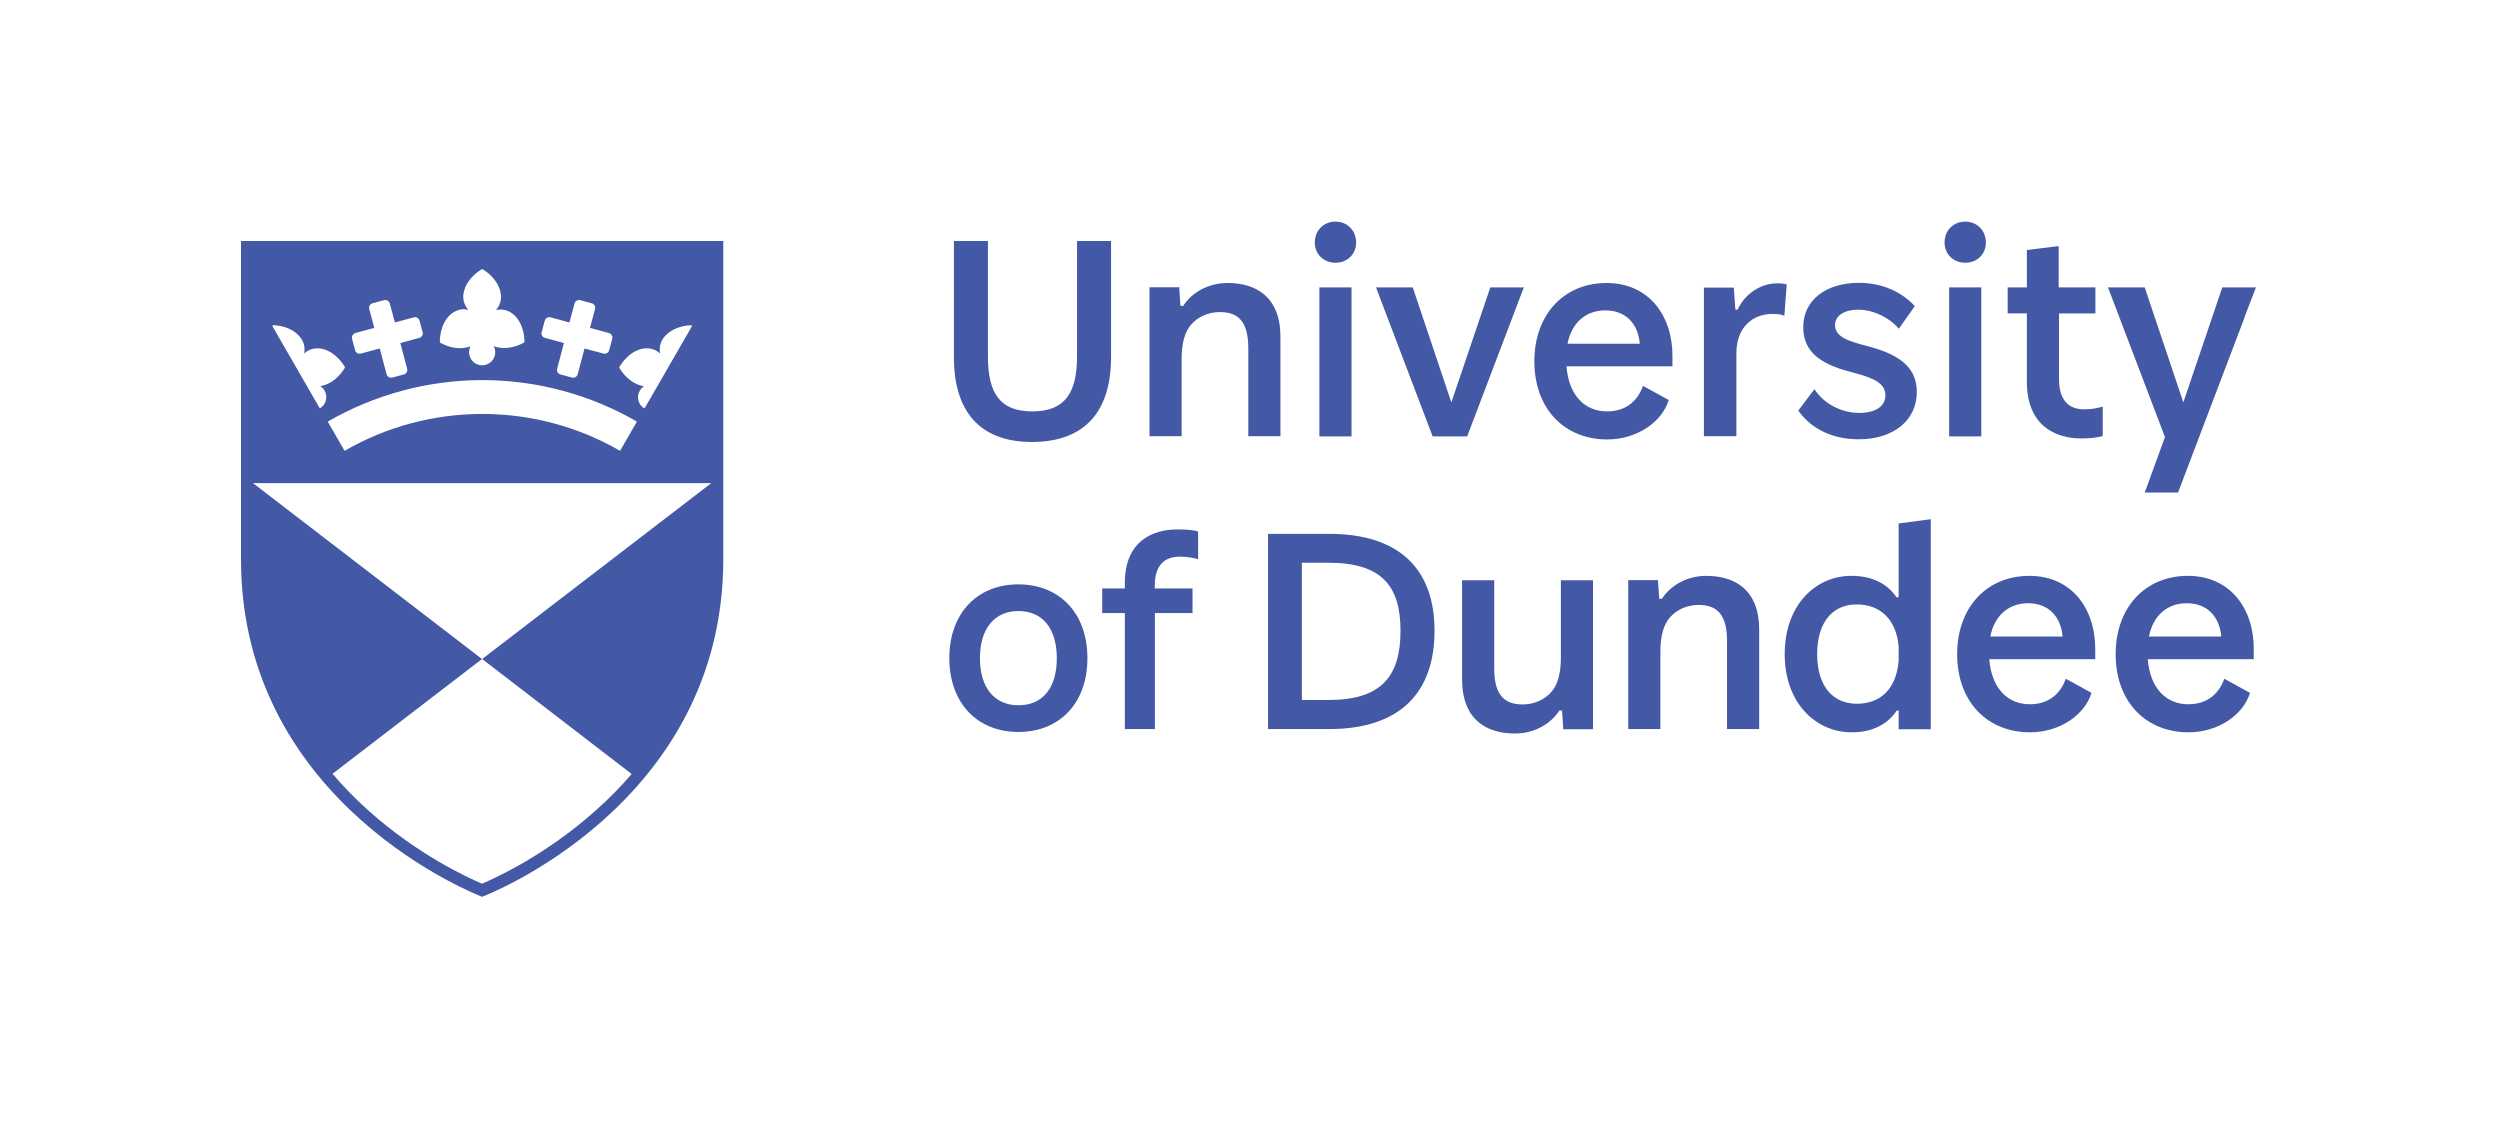 <?xml version="1.0" encoding="utf-8"?>
<!-- Generator: Adobe Illustrator 26.5.0, SVG Export Plug-In . SVG Version: 6.00 Build 0)  -->
<svg version="1.1" id="Layer_1" xmlns="http://www.w3.org/2000/svg" xmlns:xlink="http://www.w3.org/1999/xlink" x="0px" y="0px"
	 viewBox="0 0 147 67.33" style="enable-background:new 0 0 147 67.33;" xml:space="preserve">
<style type="text/css">
	.st0{fill:#4359A5;}
	.st1{fill:#4560AA;}
</style>
<g>
	<path class="st0" d="M14.17,14.17c0,0,0,4.47,0,18.71c0,14.52,14.18,19.85,14.18,19.85s14.18-5.33,14.18-19.85
		c0-14.24,0-18.71,0-18.71H14.17z M36.43,21.56c0.37-0.62,1.06-1.19,1.82-1.06c0.21,0.04,0.42,0.14,0.57,0.29
		c-0.06-0.27-0.02-0.56,0.12-0.8c0-0.01,0.4-0.8,1.7-0.87c0.01,0,0.02,0,0.02,0.01c0.02,0.01,0.03,0.04,0.02,0.06l-2.76,4.79
		c-0.01,0.02-0.04,0.03-0.06,0.02c0,0,0,0,0,0c-0.34-0.22-0.45-0.68-0.24-1.03c0.06-0.11,0.15-0.2,0.25-0.26
		c-0.3-0.04-0.92-0.23-1.44-1.06C36.41,21.62,36.41,21.59,36.43,21.56z M37.45,24.79l-0.99,1.72c-2.45-1.42-5.25-2.17-8.1-2.17
		c-2.85,0-5.65,0.75-8.1,2.17l-0.99-1.72c2.75-1.59,5.9-2.44,9.1-2.44S34.7,23.2,37.45,24.79z M31.85,19.53l0.18-0.67
		c0.04-0.15,0.19-0.24,0.34-0.2l1.11,0.3l0.3-1.11c0.04-0.15,0.19-0.24,0.34-0.2l0.67,0.18c0.15,0.04,0.24,0.19,0.2,0.34l-0.3,1.11
		l1.11,0.3c0.15,0.04,0.24,0.19,0.2,0.34l-0.18,0.67c-0.04,0.15-0.19,0.24-0.34,0.2l-1.11-0.3L33.97,22
		c-0.04,0.15-0.19,0.24-0.34,0.2l-0.67-0.18c-0.15-0.04-0.24-0.19-0.2-0.34l0.4-1.51l-1.11-0.3C31.9,19.84,31.81,19.68,31.85,19.53z
		 M26.9,18.25c0.2-0.08,0.43-0.09,0.64-0.03l0,0l0,0c-0.19-0.21-0.3-0.48-0.3-0.76c0-0.03-0.05-0.91,1.07-1.62
		c0.02-0.01,0.05-0.01,0.08,0c1.13,0.71,1.07,1.62,1.07,1.63c0,0.28-0.11,0.55-0.3,0.76c0.21-0.05,0.44-0.04,0.64,0.03
		c0.72,0.27,1.03,1.1,1.04,1.82c0,0.03-0.01,0.05-0.04,0.07c-0.86,0.46-1.5,0.31-1.77,0.2c0.06,0.11,0.09,0.23,0.09,0.36
		c0,0.43-0.35,0.77-0.77,0.77c-0.43,0-0.77-0.35-0.77-0.77c0-0.12,0.03-0.24,0.09-0.35c-0.28,0.11-0.91,0.26-1.77-0.2
		c-0.02-0.01-0.04-0.04-0.04-0.07C25.87,19.35,26.18,18.51,26.9,18.25z M20.9,19.58l1.11-0.3l-0.3-1.11
		c-0.04-0.15,0.05-0.3,0.2-0.34l0.67-0.18c0.15-0.04,0.3,0.05,0.34,0.2l0.3,1.11l1.11-0.3c0.15-0.04,0.3,0.05,0.34,0.2l0.18,0.67
		c0.04,0.15-0.05,0.3-0.2,0.34l-1.11,0.3l0.4,1.51c0.04,0.15-0.05,0.3-0.2,0.34l-0.67,0.18c-0.15,0.04-0.3-0.05-0.34-0.2l-0.4-1.51
		l-1.11,0.3c-0.15,0.04-0.3-0.05-0.34-0.2l-0.18-0.67C20.67,19.78,20.75,19.62,20.9,19.58z M16.04,19.13c0.01,0,0.02-0.01,0.02-0.01
		c1.3,0.06,1.7,0.86,1.7,0.87c0.14,0.24,0.18,0.53,0.12,0.8c0.16-0.15,0.36-0.26,0.57-0.29c0.75-0.13,1.44,0.44,1.82,1.06
		c0.02,0.02,0.02,0.05,0,0.08c-0.52,0.83-1.14,1.02-1.44,1.06c0.11,0.07,0.19,0.16,0.25,0.26c0.21,0.36,0.1,0.81-0.24,1.03
		c0,0,0,0,0,0c-0.02,0.01-0.05,0.01-0.06-0.02l-2.76-4.79C16.01,19.17,16.02,19.14,16.04,19.13z M37.14,45.51
		c-0.65,0.76-1.36,1.48-2.14,2.17c-2.88,2.57-5.8,3.92-6.66,4.28c-0.85-0.36-3.74-1.69-6.62-4.25c-0.79-0.7-1.51-1.44-2.17-2.21
		l8.79-6.75L14.88,28.41v0h26.94L28.35,38.75L37.14,45.51z"/>
	<path class="st0" d="M128.58,35.47c1.21,0,1.93,0.79,2.03,1.96h-4.25C126.6,36.19,127.44,35.47,128.58,35.47 M128.65,33.86
		c-2.54,0-4.25,1.89-4.25,4.6c0,2.85,1.82,4.6,4.28,4.6c1.78,0,3.24-1.05,3.62-2.32l-1.51-0.83c-0.38,1.05-1.17,1.5-2.12,1.5
		c-1.3,0-2.25-0.94-2.38-2.65h6.23v-0.52C132.56,35.79,131.13,33.86,128.65,33.86 M119.25,35.47c1.21,0,1.93,0.79,2.03,1.96h-4.25
		C117.27,36.19,118.12,35.47,119.25,35.47 M119.33,33.86c-2.54,0-4.25,1.89-4.25,4.6c0,2.85,1.82,4.6,4.28,4.6
		c1.78,0,3.24-1.05,3.62-2.32l-1.51-0.83c-0.38,1.05-1.17,1.5-2.12,1.5c-1.3,0-2.25-0.94-2.38-2.65h6.23v-0.52
		C123.23,35.79,121.81,33.86,119.33,33.86 M109.19,41.38c-1.42,0-2.34-1.03-2.34-2.92s0.92-2.92,2.32-2.92
		c1.33,0,2.32,0.81,2.47,2.47v0.86C111.49,40.57,110.52,41.38,109.19,41.38 M111.64,30.78v4.34h-0.13
		c-0.49-0.74-1.35-1.26-2.65-1.26c-2.12,0-3.92,1.73-3.92,4.6c0,2.85,1.8,4.6,3.94,4.6c1.31,0,2.16-0.54,2.65-1.28h0.11v1.1h1.89
		V30.53L111.64,30.78z M100.33,33.86c-1.19,0-2.14,0.61-2.61,1.35h-0.16l-0.07-1.1h-1.75v8.76h1.89v-4.54c0-0.97,0.2-1.6,0.54-2
		c0.41-0.49,1.04-0.76,1.71-0.76c1.1,0,1.67,0.58,1.67,2.13v5.17h1.89v-5.82C103.45,34.66,101.99,33.86,100.33,33.86 M91.78,34.12
		v4.54c0,0.97-0.2,1.6-0.54,2c-0.41,0.49-1.04,0.76-1.71,0.76c-1.1,0-1.67-0.58-1.67-2.13v-5.17h-1.89v5.82
		c0,2.4,1.46,3.19,3.11,3.19c1.19,0,2.14-0.61,2.61-1.35h0.16l0.07,1.1h1.75v-8.76H91.78z M76.55,33.09h1.57
		c3.13,0,4.23,1.37,4.23,4c0,2.67-1.12,4.07-4.23,4.07h-1.57V33.09z M78.14,31.39h-3.58v11.48h3.58c4.27,0,6.21-2.23,6.21-5.78
		C84.35,33.57,82.4,31.39,78.14,31.39 M69.4,32.73c0.37,0,0.77,0.07,1.05,0.15v-1.63c-0.32-0.09-0.71-0.12-1.22-0.12
		c-1.45,0-3.09,0.68-3.09,3.15v0.32h-1.33v1.45h1.33v6.82h1.77v-6.82h2.21V34.6H67.9v-0.15C67.9,33.27,68.43,32.73,69.4,32.73
		 M62.14,38.7c0,1.75-0.83,2.77-2.26,2.77c-1.39,0-2.26-1.02-2.26-2.77c0-1.75,0.87-2.77,2.26-2.77
		C61.3,35.93,62.14,36.95,62.14,38.7 M63.94,38.7c0-2.66-1.65-4.34-4.06-4.34c-2.4,0-4.06,1.68-4.06,4.34
		c0,2.66,1.67,4.34,4.06,4.34C62.29,43.04,63.94,41.36,63.94,38.7"/>
	<path class="st0" d="M132.65,16.9h-1.98l-2.29,6.76l-2.27-6.76h-2.16l3.35,8.8l-1.19,3.26h1.96l3.91-10.29l-0.02,0.02L132.65,16.9z
		 M121.07,22.27v-3.84h2.14V16.9h-2.16v-2.43l-1.87,0.23v2.2h-1.13v1.53h1.13v4.02c0,2.59,1.69,3.33,3.2,3.33
		c0.54,0,0.92-0.05,1.26-0.14v-1.73c-0.29,0.09-0.7,0.16-1.08,0.16C121.59,24.07,121.07,23.49,121.07,22.27 M116.5,16.9h-1.89v8.76
		h1.89V16.9z M116.77,14.26c0-0.72-0.54-1.23-1.21-1.23c-0.68,0-1.22,0.5-1.22,1.23c0,0.7,0.54,1.19,1.22,1.19
		C116.23,15.45,116.77,14.97,116.77,14.26 M106.69,22.88l-0.95,1.26c0.63,0.9,1.78,1.69,3.55,1.69c2.03,0,3.42-1.1,3.42-2.79
		c0-1.64-1.35-2.27-2.9-2.69c-1.06-0.27-1.91-0.52-1.91-1.24c0-0.5,0.47-0.9,1.37-0.9c0.95,0,1.91,0.54,2.38,1.12l0.94-1.33
		c-0.74-0.81-1.89-1.37-3.28-1.37c-1.94,0-3.28,1.01-3.28,2.61c0,1.66,1.35,2.27,3.01,2.69c1.19,0.31,1.82,0.63,1.82,1.32
		c0,0.65-0.59,1.03-1.55,1.03C108.09,24.27,107.12,23.58,106.69,22.88 M104.49,16.66c-0.95,0-1.89,0.61-2.32,1.55h-0.13l-0.09-1.3
		h-1.76v8.74h1.91v-4.88c0-1.51,0.94-2.31,2.12-2.31c0.34,0,0.56,0.04,0.7,0.11l0.14-1.84C104.93,16.68,104.75,16.66,104.49,16.66
		 M94.39,18.25c1.21,0,1.93,0.79,2.03,1.96h-4.25C92.41,18.97,93.26,18.25,94.39,18.25 M94.47,16.64c-2.54,0-4.25,1.89-4.25,4.6
		c0,2.85,1.82,4.6,4.28,4.6c1.78,0,3.24-1.05,3.62-2.32l-1.51-0.83c-0.38,1.05-1.17,1.5-2.12,1.5c-1.3,0-2.25-0.94-2.38-2.65h6.23
		V21C98.37,18.57,96.95,16.64,94.47,16.64 M87.63,16.9l-2.29,6.76l-2.27-6.76h-2.16l3.33,8.76h2.03l3.33-8.76H87.63z M79.47,16.9
		h-1.89v8.76h1.89V16.9z M79.74,14.26c0-0.72-0.54-1.23-1.21-1.23c-0.68,0-1.22,0.5-1.22,1.23c0,0.7,0.54,1.19,1.22,1.19
		C79.2,15.45,79.74,14.97,79.74,14.26 M72.18,16.64c-1.19,0-2.14,0.61-2.61,1.35h-0.16l-0.07-1.1h-1.75v8.76h1.89v-4.54
		c0-0.97,0.2-1.6,0.54-2c0.41-0.49,1.04-0.76,1.71-0.76c1.1,0,1.67,0.58,1.67,2.13v5.17h1.89v-5.82
		C75.3,17.44,73.84,16.64,72.18,16.64 M58.09,20.95v-6.78h-2V21c0,3.15,1.48,4.99,4.61,4.99c3.1-0.02,4.63-1.8,4.63-4.99v-6.83h-2
		v6.78c0,2.14-0.7,3.24-2.63,3.24C58.77,24.19,58.09,23.09,58.09,20.95"/>
	<polygon class="st1" points="27.66,20.33 27.66,20.33 27.66,20.33 	"/>
</g>
</svg>
